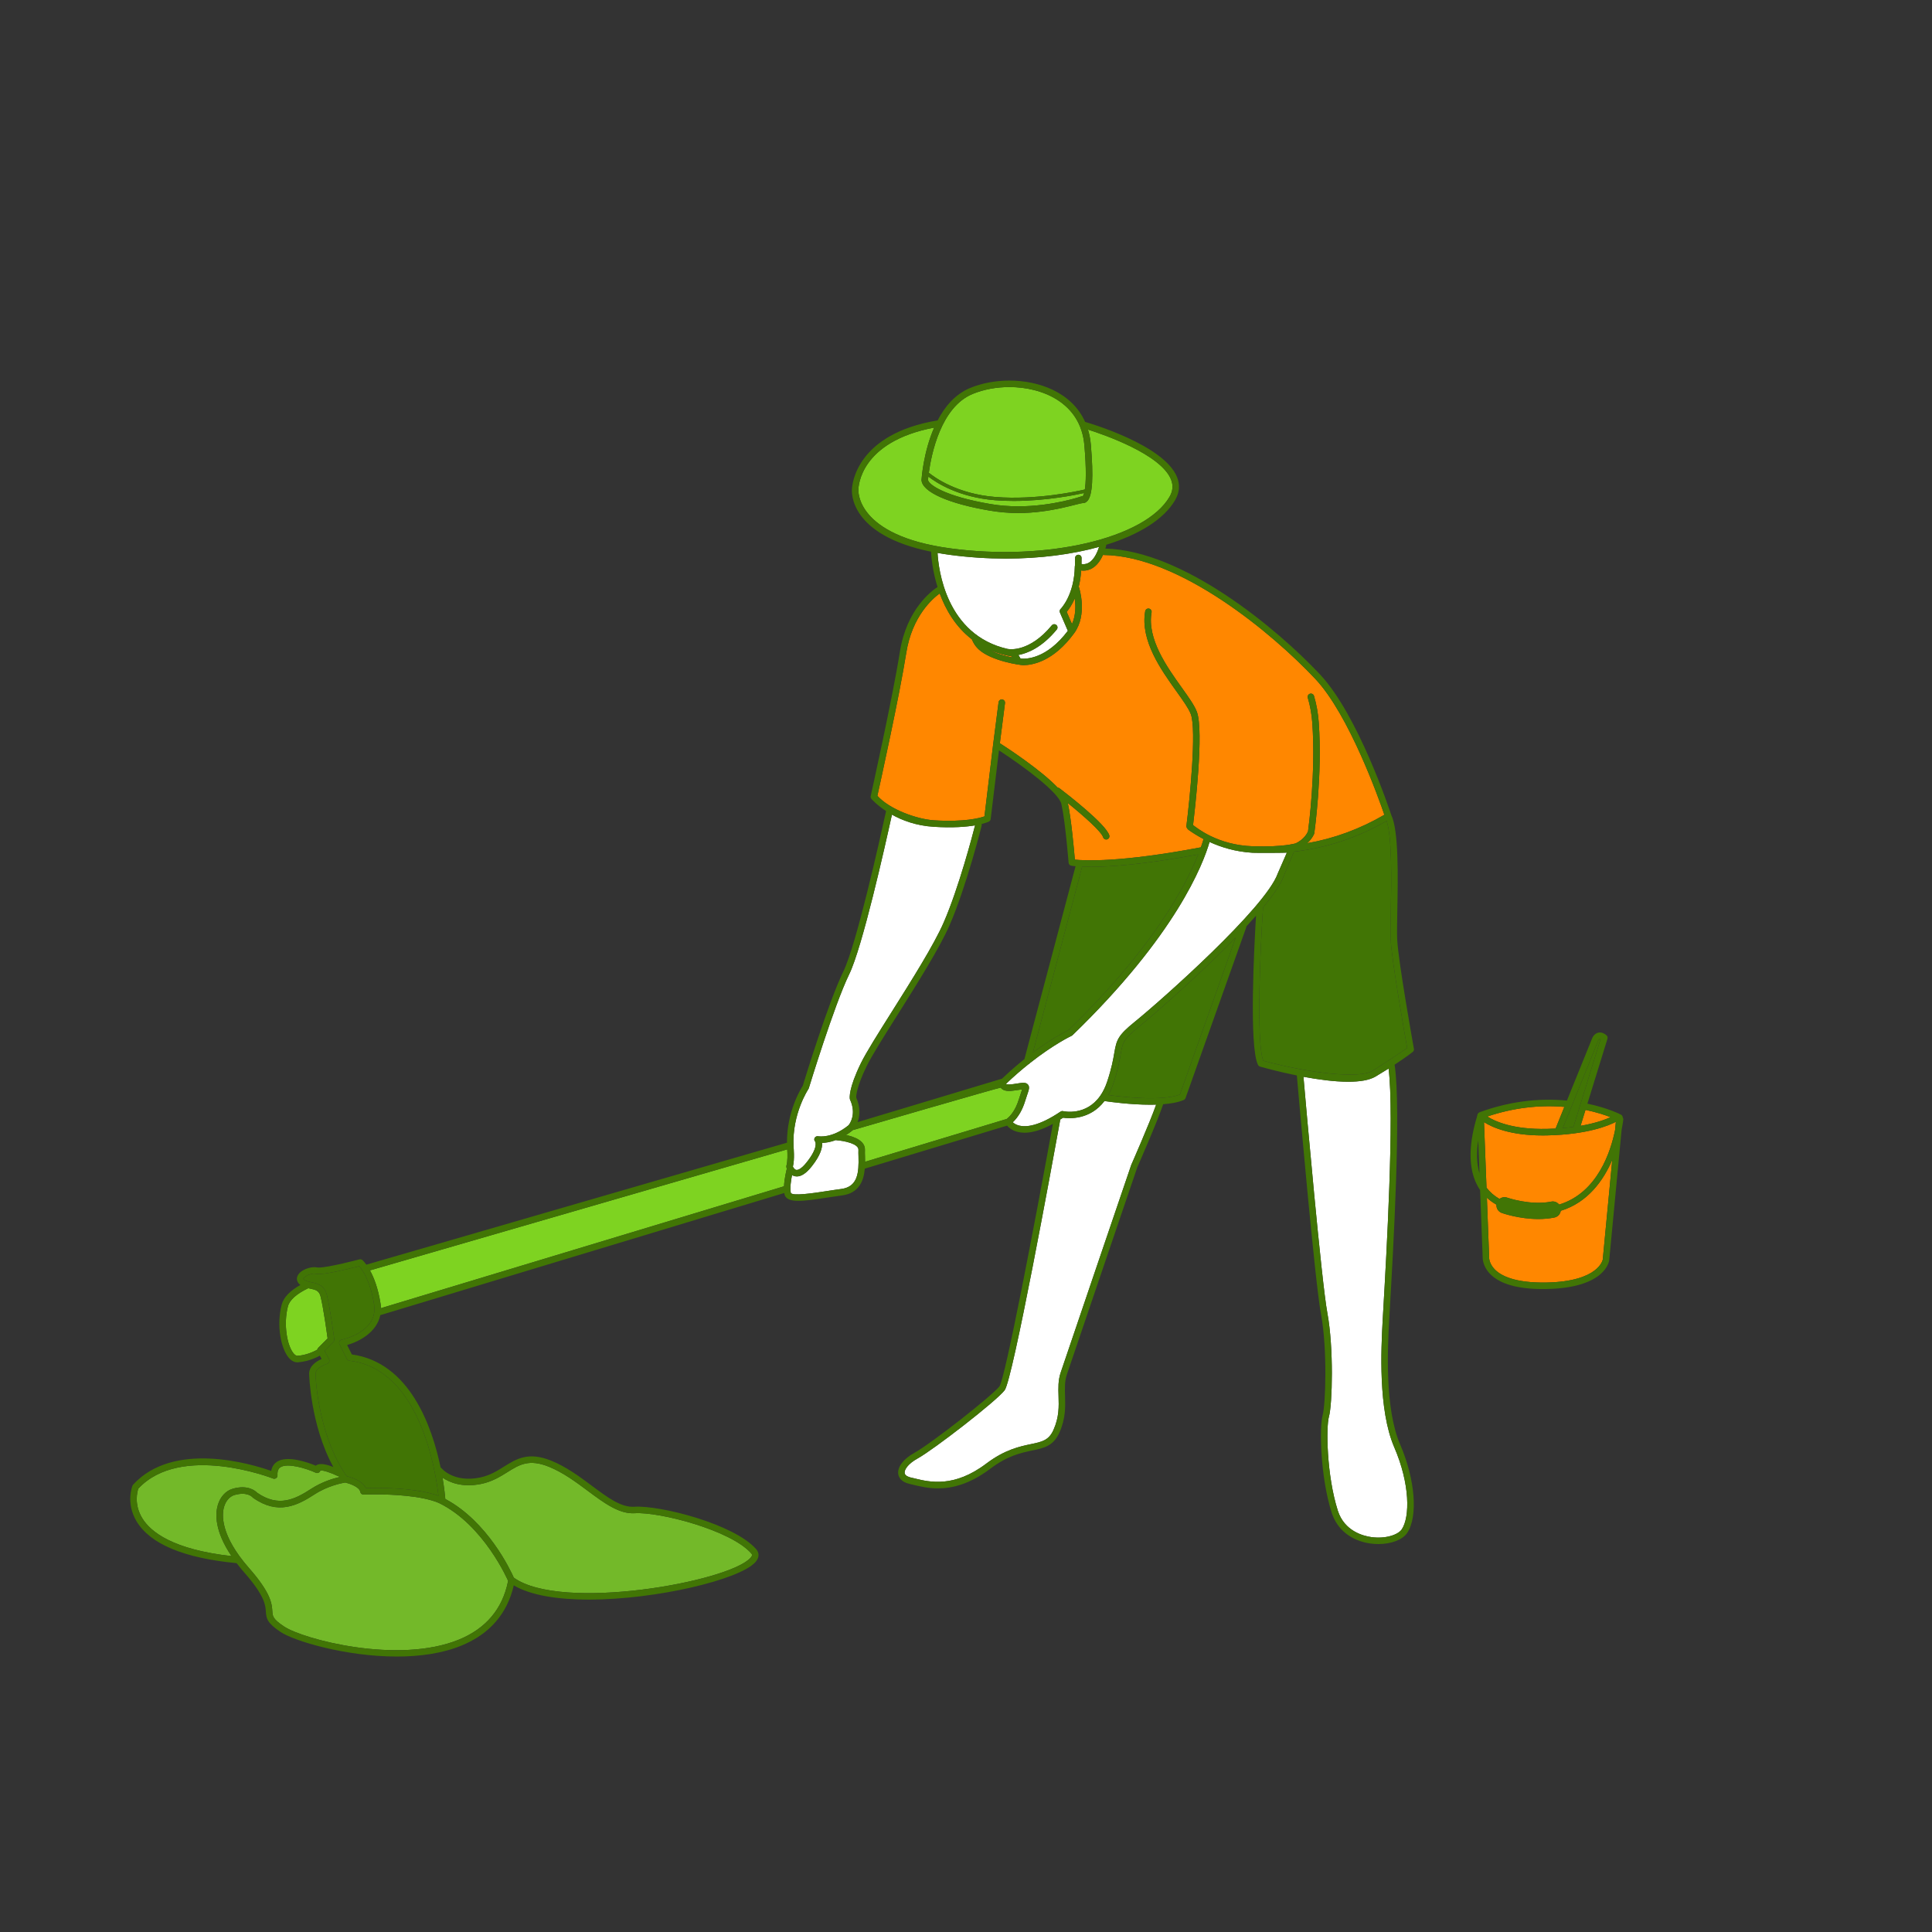 <?xml version="1.0" standalone="no"?>
<svg version="1.1" id="Layer_1" xmlns="http://www.w3.org/2000/svg" xmlns:xlink="http://www.w3.org/1999/xlink" x="0px" y="0px" viewBox="0 0 595.28 595.28" enable-background="new 0 0 595.28 595.28" xml:space="preserve">
<rect x="0" y="0" width="595.28" height="595.28" fill="#333333" stroke="none"/>
<path id="color_x5F_7" fill="#417505" d="M493.158,320.169l-8.353,27.05c-1.026,0.138-2.121,0.258-3.285,0.356l10.967-27.06
	c0.032-0.067,0.226-0.346,0.418-0.386C492.976,320.118,493.059,320.13,493.158,320.169z M110.685,390.116
	c-2.147,0.558-9.61,2.439-12.515,2.44c-0.354,0-0.645-0.026-0.887-0.08c-0.141-0.031-0.303-0.048-0.482-0.048
	c-1.382,0-3.062,0.874-3.307,1.526c-0.018,0.047-0.042,0.111,0.165,0.292c0.546,0.478,1.386,0.648,2.275,0.829
	c1.69,0.342,4.006,0.811,4.786,3.932c1.002,4.009,2.22,13.222,2.271,13.611c0.04,0.309-0.065,0.618-0.285,0.838l-2.724,2.724
	l1.397,2.596c0.143,0.265,0.158,0.58,0.043,0.857c-0.116,0.278-0.351,0.489-0.639,0.575c-0.035,0.011-3.534,1.106-3.534,3.041
	c0,3.857,1.63,20.388,9.553,31.554c0.057,0.019,0.106,0.051,0.158,0.079c1.351,0.324,4.692,1.335,5.752,3.592
	c0.621-0.018,1.597-0.037,2.827-0.037c4.998,0,13.782,0.334,19.554,2.435c-0.854-7.587-5.705-39.096-27.459-41.63
	c-0.335-0.039-0.628-0.244-0.779-0.546l-2.25-4.5c-0.139-0.278-0.14-0.604-0.004-0.884c0.135-0.279,0.394-0.48,0.698-0.543
	c0.462-0.096,11.295-2.429,9.963-10.864C114.115,394.638,111.603,391.175,110.685,390.116z"></path>
<path id="color_x5F_6" fill="#73b929" d="M158.31,486.103c-0.99-2.238-8.022-17.273-21.102-24.248
	c-0.085-1.024-0.32-3.402-0.864-6.584c2.091,1.443,5.967,3.137,11.852,1.959c3.414-0.683,5.913-2.245,8.119-3.624
	c3.724-2.328,6.664-4.165,12.81-1.68c4.395,1.779,8.269,4.664,12.016,7.453c4.957,3.69,9.652,7.177,14.424,6.868
	c7.437-0.499,29.687,5.203,35.93,12.407c0.192,0.221,0.482,0.555-0.308,1.401C224.301,487.447,172.988,496.655,158.31,486.103z
	 M83.907,496.411c0.103,1.617,0.156,2.429,3.647,4.757c5.857,3.905,35.118,11.736,53.896,4.003
	c8.276-3.41,13.346-9.422,15.069-17.871c0.011-0.056,0.044-0.1,0.064-0.151c-0.001-0.003-0.003-0.006-0.005-0.009
	c-0.073-0.172-7.448-17.282-21.309-24.031c-0.007-0.004-0.011-0.011-0.018-0.015c-5.367-2.299-14.58-2.656-19.712-2.656
	c-2.103,0-3.481,0.06-3.495,0.061c-0.492,0.031-0.939-0.328-1.029-0.82c-0.286-1.573-3.317-2.576-4.686-2.89
	c-1.143,0.196-5.424,1.064-9.348,3.612c-5.41,3.512-11.334,6.491-18.995,1.104c-0.077-0.054-0.145-0.118-0.204-0.191
	c-0.054-0.062-1.612-1.801-5.509-0.686c-1.48,0.423-2.692,1.79-3.24,3.658c-0.67,2.279-1.257,8.683,7.716,18.886
	C83.556,490.909,83.767,494.22,83.907,496.411z M85.087,455.435c-0.277,0.199-0.639,0.244-0.956,0.12
	c-0.283-0.112-28.334-10.996-41.512,3.104c-0.288,0.838-1.417,4.812,1.219,9.135c2.589,4.246,9.474,9.649,27.495,11.665
	c-5.258-7.766-5.005-13.053-4.218-15.734c0.743-2.53,2.466-4.406,4.609-5.018c4.656-1.328,6.971,0.675,7.5,1.226
	c6.603,4.59,11.652,2.05,16.668-1.207c3.262-2.118,6.673-3.15,8.688-3.619c-0.052-0.078-0.102-0.157-0.153-0.235
	c-0.125-0.01-0.249-0.038-0.368-0.097c-2.166-1.061-4.61-1.825-5.342-1.688c-0.072,0.259-0.243,0.498-0.474,0.628
	c-0.278,0.155-0.616,0.206-0.907,0.072c-3.124-1.418-8.863-3.125-10.962-1.679c-0.244,0.169-0.987,0.681-0.876,2.456
	C85.52,454.904,85.364,455.233,85.087,455.435z"></path>
<path id="color_x5F_5" fill="#ffffff" d="M243.65,367.482c-0.289-1.54,0.081-3.897,0.389-5.415c0.283,0.169,0.595,0.302,0.946,0.365
	c0.177,0.032,0.355,0.049,0.535,0.049c1.43,0,2.94-1.023,4.596-3.109c2.763-3.479,3.294-5.805,3.186-7.219
	c1.031-0.032,2.509-0.229,4.255-0.88c0.07,0.021,0.136,0.053,0.212,0.058c2.235,0.145,6.822,1.059,6.732,2.954
	c-0.028,0.586-0.008,1.292,0.013,2.039c0.138,4.896-0.165,9.346-5.31,10.018c-1.559,0.203-3.153,0.447-4.707,0.686
	C250.783,367.597,243.869,368.659,243.65,367.482z M292.585,170.948c-1.299-0.175-2.523-0.375-3.713-0.586
	c0.275,4.913,2.574,25.345,21.708,29.615c0.05,0.002,0.096-0.011,0.146-0.001c0.274,0.049,6.487,1.042,13.335-7.278
	c0.352-0.425,0.98-0.487,1.408-0.136c0.426,0.351,0.487,0.981,0.137,1.408c-4.528,5.5-8.917,7.3-11.818,7.843l0.662,1.104
	c1.634,0.177,7.966,0.191,14.57-8.549l-2.438-5.636c-0.165-0.383-0.076-0.828,0.225-1.117c0.039-0.039,4.205-4.215,4.36-13.131
	c0.002-0.1,0.022-0.195,0.052-0.287l0.031-2.282c0.008-0.553,0.451-0.98,1.014-0.991c0.553,0.008,0.994,0.458,0.986,1.011
	l-0.025,1.845c0.482,0.087,1.192,0.109,1.973-0.251c1.427-0.657,2.609-2.396,3.448-5.027c-8.393,2.33-18.273,3.611-28.722,3.611
	C304.26,172.11,298.431,171.735,292.585,170.948z M348.554,358.928c0.089-0.21,5.582-12.667,7.678-18.578
	c-0.587,0.018-1.177,0.029-1.771,0.029c-6.007,0-12.196-0.839-14.159-1.13c-4.459,5.893-10.982,5.398-12.743,5.138
	c-0.295,0.195-0.58,0.367-0.87,0.55c-2.531,13.957-14.64,80.166-17.145,83.423c-2.633,3.422-21.95,18.343-26.811,21.017
	c-2.955,1.625-4.142,3.471-3.995,4.497c0.124,0.863,1.294,1.248,1.98,1.4c0.375,0.084,0.775,0.181,1.201,0.283
	c4.498,1.09,12.029,2.914,21.98-4.605c5.711-4.314,10.344-5.282,13.727-5.989c3.442-0.719,5.521-1.152,6.964-4.372
	c1.771-3.951,1.666-7.252,1.564-10.445c-0.079-2.472-0.153-4.806,0.65-7.212C328.532,417.741,348.353,359.516,348.554,358.928z
	 M396.501,262.708c-0.316,0.061-9.056,0.126-10.559,0.04c-5.247-0.303-9.733-1.711-13.264-3.32
	c-1.976,6.85-10.34,28.689-42.233,59.54c-0.081,0.078-0.175,0.142-0.277,0.189c-0.069,0.032-5.426,2.546-12.835,8.391
	c-0.114,0.174-0.281,0.302-0.472,0.377c-2.131,1.702-4.413,3.659-6.792,5.925c-0.026,0.07-0.046,0.148-0.044,0.19
	c0.008-0.016,0.222,0.103,0.877,0.103c0.345,0,0.812-0.032,1.441-0.131l0.432-0.069c2.343-0.371,3.311-0.526,3.948,0.232
	c0.603,0.717,0.314,1.556-0.209,3.078c-0.184,0.532-0.405,1.178-0.641,1.954c-0.842,2.77-2.126,4.98-3.824,6.584
	c0.393,0.361,1.042,0.801,2.037,1.039c2.105,0.504,6.015,0.163,12.689-4.328c0.231-0.154,0.513-0.207,0.787-0.143
	c0.334,0.078,7.053,1.513,11.407-4.68c0.022-0.04,0.05-0.073,0.077-0.109c0.797-1.156,1.511-2.571,2.089-4.304
	c1.41-4.232,1.865-6.9,2.197-8.848c0.688-4.036,1.117-5.386,6.288-9.571c8.268-6.693,40.301-35.129,44.061-45.683L396.501,262.708z
	 M274.759,311.77c6.08-9.649,12.971-20.587,15.991-27.503c4.677-10.711,8.998-27.282,9.684-29.961
	c-2.718,0.464-6.846,0.812-12.746,0.443c-5.403-0.338-9.711-1.981-12.869-3.742c-2.173,9.941-9.115,40.859-13.169,49.182
	c-4.661,9.567-12.365,34.849-12.442,35.103c-0.029,0.095-0.072,0.187-0.128,0.269c-0.051,0.075-5.057,7.622-4.58,17.642
	c0.039,0.385,0.373,4.036-0.192,6.242c0.182,0.376,0.55,0.936,1.041,1.021c0.352,0.058,1.378-0.041,3.202-2.338
	c3.744-4.715,2.616-6.383,2.604-6.398c-0.302-0.315-0.345-0.767-0.135-1.149c0.208-0.383,0.664-0.562,1.09-0.479
	c0.169,0.029,4.282,0.727,9.356-3.403c0.338-0.413,2.516-3.341,0.458-7.868c-0.033-0.072-0.057-0.148-0.072-0.225
	c-0.058-0.298-0.451-3.14,3.417-11.045C266.863,324.304,270.522,318.495,274.759,311.77z M429.582,445.897
	c-5.007-11.596-4.008-30.589-3.581-38.699c0.054-1.015,0.144-2.576,0.26-4.572c0.867-14.973,3.413-58.984,1.582-73.383
	c-1.181,0.747-2.51,1.565-3.997,2.451c-1.952,1.163-4.964,1.607-8.426,1.607c-4.294,0-9.28-0.684-13.806-1.529
	c0.81,9.257,5.561,63.084,7.369,72.796c1.996,10.731,1.54,28.24,0.478,31.957c-0.882,3.086-0.746,17.962,2.741,28.923
	c2.014,6.33,7.862,7.808,10.283,8.148c4.478,0.627,8.314-0.726,9.432-2.4C434.444,467.405,434.484,457.25,429.582,445.897z"></path>
<path id="color_x5F_4" fill="#7ed321" d="M286.039,146.83c2.442,1.897,9.311,6.391,20.546,7.293
	c1.931,0.155,3.863,0.222,5.763,0.222c10.051,0,19.137-1.871,21.686-2.444c-0.153,0.563-0.303,0.831-0.389,0.947
	c-0.104,0.002-0.208,0.021-0.309,0.057c-0.087,0.031-8.871,3.102-19.591,3.102c-2.919,0-5.748-0.228-8.407-0.677
	c-14.319-2.419-19.216-6.034-19.401-7.463C285.948,147.723,285.98,147.357,286.039,146.83z M311.027,119.258
	c-4.046,0-7.968,0.735-11.343,2.125c-9.815,4.042-12.727,18.615-13.499,24.276c1.778,1.452,8.754,6.525,20.48,7.467
	c12.762,1.027,25.689-1.855,27.593-2.303c0.324-2.038,0.514-5.999-0.145-13.65C332.973,123.95,320.964,119.258,311.027,119.258z
	 M266.513,356.268c0.014,0.514,0.029,1.088,0.029,1.696l43.646-13.196c0.677-0.547,2.553-2.125,3.771-6.142
	c0.244-0.804,0.474-1.471,0.663-2.022c0.111-0.324,0.23-0.672,0.316-0.952c-0.46,0.046-1.143,0.154-1.85,0.267l-0.434,0.068
	c-1.446,0.228-3.463,0.386-4.312-0.872c-0.106-0.158-45.526,13.059-45.543,13.073c-0.726,0.596-1.438,1.102-2.128,1.536
	c2.583,0.537,5.962,1.786,5.826,4.656C266.475,354.891,266.493,355.528,266.513,356.268z M90.461,417.008
	c0.3,0.358,0.738,0.765,1.212,0.745c1.437-0.11,3.643-0.539,6.087-1.893c0.03-0.209,0.125-0.409,0.282-0.566l2.9-2.9
	c-0.269-1.986-1.317-9.515-2.163-12.9c-0.452-1.807-1.474-2.098-3.243-2.456c-0.182-0.037-0.372-0.079-0.561-0.12
	c-3.593,1.72-5.759,3.649-6.258,5.584C87.273,408.1,88.477,414.641,90.461,417.008z M242.565,354.141l-128.577,37.283
	c1.169,2.105,2.493,5.373,3.25,10.17c0.081,0.51,0.118,1,0.129,1.477l124.201-37.556c0.111-2.423,0.757-4.985,0.858-5.373
	c-0.051-0.119-0.191-0.757-0.124-0.959C242.706,357.971,242.656,355.581,242.565,354.141z M264.499,150.732
	c0,0.035-0.002,0.073-0.006,0.107c-0.013,0.136-1.057,14.168,28.358,18.126c29.777,4.009,60.055-3.118,67.497-15.882
	c1.039-1.781,1.189-3.53,0.459-5.348c-3.114-7.754-20.587-13.792-25.587-15.379c0.434,1.431,0.739,2.974,0.884,4.646
	c0.855,9.919,0.516,15.631-1.038,17.325c-0.358,0.391-0.81,0.672-1.269,0.672c-0.006,0-0.013,0-0.019,0
	c-1.492,0-9.794,3.073-20.034,3.073c-3.03,0-5.972-0.27-8.741-0.739c-12.799-2.163-20.872-5.772-21.068-9.393
	c-0.002-0.04-0.002-0.088,0.001-0.127c0.036-0.553,0.61-8.536,3.894-16.062C264.883,136.101,264.504,150.123,264.499,150.732z"></path>
<path id="color_x5F_3" fill="#417505" d="M350.879,316.402c3.218-2.605,18.062-15.372,29.851-27.502l-17.189,48.344
	c-5.558,2.124-17.773,0.73-22.038,0.153c0.57-1.02,1.089-2.175,1.529-3.498c1.46-4.378,1.93-7.133,2.272-9.145
	C345.904,321.243,346.065,320.3,350.879,316.402z M369.185,263.262c-16.919,3.154-27.336,3.833-33.117,3.833
	c-1.021,0-1.898-0.021-2.642-0.053l-15.179,57.27c5.845-4.366,10.048-6.475,10.927-6.896
	C355.281,292.133,365.422,272.749,369.185,263.262z M389.227,326.833c14.481,3.917,29.542,5.557,33.595,3.142
	c1.792-1.067,10.053-6.528,10.754-7.061c-0.732-4.095-4.767-26.879-5.075-33.367c-0.093-1.959-0.032-5.285,0.038-9.136
	c0.164-9.002,0.406-22.298-1.292-27.482c-8.982,5.18-18.535,8.346-28.535,9.466l-3.166,7.494c-0.901,2.532-3.234,5.924-6.384,9.726
	C388.395,290.944,386.968,320.809,389.227,326.833z"></path>
<path id="color_x5F_2" fill="#ff8700" d="M476.645,347.834c-10.478,0.228-16.04-2.332-18.379-3.824
	c7.851-2.633,15.822-3.628,23.739-2.959l-2.706,6.678C478.444,347.775,477.568,347.815,476.645,347.834z M497.871,345.655
	c-2.19,1.147-8.711,3.907-21.183,4.179c-0.46,0.01-0.912,0.015-1.354,0.015c-9.975,0-15.515-2.47-18.087-4.102l0.77,20.188
	c1.047,1.391,2.386,2.549,4.009,3.475c0.65-0.507,1.534-0.686,2.369-0.393c0.103,0.036,7.23,2.494,13.548,1.22
	c0.956-0.195,1.887,0.193,2.452,0.911c11.934-3.618,15.967-16.643,17.234-22.962L497.871,345.655z M493.84,388.059l2.915-30.663
	c-2.717,6.299-7.515,13.12-15.854,15.667c-0.154,1.009-0.911,1.862-1.969,2.075c-1.65,0.333-3.321,0.465-4.932,0.465
	c-5.913,0-11.004-1.775-11.273-1.871c-1.092-0.388-1.736-1.457-1.647-2.56c-1.09-0.616-2.073-1.326-2.943-2.133l0.696,18.257
	c0.002,0.037,0.001,0.075-0.002,0.112c-0.003,0.065-0.076,1.849,1.703,3.689c1.893,1.958,6.194,4.242,15.948,4.069
	C492.649,394.859,493.832,388.127,493.84,388.059z M487,346.887c4.662-0.808,7.656-1.939,9.235-2.667
	c-1.722-0.671-4.354-1.551-7.719-2.245L487,346.887z M339.99,171c-0.05-0.001-0.092-0.022-0.14-0.03
	c-0.984,2.205-2.278,3.684-3.868,4.396c-1.083,0.485-2.098,0.516-2.863,0.416c-0.109,1.881-0.386,3.546-0.751,5.011
	c0.026,0.049,0.063,0.089,0.082,0.144c0.112,0.342,2.695,8.428-1.475,14.151c0,0,0,0,0,0.001c-0.001,0-0.001,0-0.001,0.001
	c-6.376,8.718-12.802,9.86-15.732,9.86c-0.836,0-9.827-1.251-13.724-4.894c-1.331-1.245-1.867-2.563-2.052-3.046
	c-5.072-3.9-8.112-9.224-9.927-14.165c-2.124,1.533-8.516,6.996-10.303,18.311c-2.067,13.093-7.993,39.965-8.897,44.041
	c3.69,4.147,12.137,7.222,17.47,7.555c9.391,0.587,14.09-0.708,15.514-1.21L306,229.38c0-0.001,0-0.003,0-0.004
	c0-0.001,0-0.002,0-0.003l1.671-13c0.071-0.547,0.573-0.936,1.123-0.865c0.548,0.07,0.936,0.571,0.865,1.119l-1.586,12.371
	c2.756,1.769,12.683,8.291,17.83,13.689c0.188,0.013,0.374,0.061,0.536,0.184c2.381,1.814,14.311,11.039,15.352,14.508
	c0.158,0.529-0.142,1.086-0.671,1.245c-0.096,0.028-0.192,0.042-0.287,0.042c-0.431,0-0.828-0.28-0.958-0.713
	c-0.519-1.728-5.973-6.558-10.865-10.516c1.066,4.824,1.932,14.547,2.172,17.429c2.803,0.303,13.925,0.938,38.826-3.792
	c0.365-1.032,0.635-1.885,0.825-2.548c-1.972-1.027-3.566-2.068-4.716-2.904c-0.135-0.098-0.227-0.227-0.296-0.366
	c-0.196-0.209-0.311-0.492-0.271-0.799c1-7.928,3.191-29.57,1.349-34.438c-0.661-1.747-2.395-4.171-4.401-6.978
	c-4.739-6.628-11.23-15.707-9.648-24.716c0.097-0.544,0.614-0.908,1.158-0.812c0.544,0.096,0.907,0.614,0.812,1.158
	c-1.438,8.183,4.771,16.867,9.305,23.207c2.089,2.92,3.892,5.443,4.646,7.433c2.253,5.952-0.693,30.975-1.175,34.907
	c0.978,0.694,7.437,6.204,18.463,6.532c9.776,0.29,12.924-0.924,13.011-0.84c2.81-1.22,3.79-3.367,3.956-3.781
	c0.202-1.473,2.41-18.142,1.312-33.37c-0.196-2.713-0.663-5.331-1.39-7.76c-0.158-0.529,0.142-1.091,0.672-1.249
	c0.526-0.159,1.086,0.139,1.244,0.669c0.768,2.569,1.262,5.32,1.468,8.178c1.161,16.087-1.316,33.703-1.341,33.879
	c-0.009,0.059-0.022,0.285-0.041,0.341c-0.04,0.121-0.586,1.528-2.17,2.988c8.281-1.449,16.232-4.368,23.764-8.754
	c-1.635-4.78-10.833-30.761-21.272-41.866C392.044,195.114,363.41,171.236,339.99,171z M328.673,188.527l1.621,3.746
	c1.213-2.68,1.153-5.712,0.857-7.869C330.243,186.483,329.248,187.842,328.673,188.527z M311.893,202.544l-0.179-0.298
	c-2.407-0.414-4.579-1.065-6.544-1.899C307.355,201.563,310.07,202.215,311.893,202.544z"></path>
<path id="color_x5F_1" fill="#417505" d="M499.988,344.291c-0.015-0.351-0.204-0.675-0.521-0.842
	c-0.164-0.086-3.948-2.051-10.357-3.395l6.179-20.009c0.117-0.379-0.001-0.792-0.302-1.052c-1.034-0.894-1.929-0.94-2.492-0.821
	c-1.193,0.249-1.753,1.354-1.838,1.535l-7.862,19.398c-9.003-0.853-18.075,0.354-26.973,3.622c-0.008,0.003-0.015,0.01-0.023,0.013
	c-0.108,0.043-0.469,0.39-0.509,0.467c-0.02,0.037-0.219,0.908-0.247,1.002c-2.003,6.612-3.466,15.86,0.941,22.367
	c0.018,0.026,0.04,0.049,0.059,0.075l0.789,20.681c-0.014,0.448,0.025,2.79,2.192,5.081c2.992,3.163,8.487,4.764,16.347,4.764
	c0.377,0,0.76-0.004,1.147-0.011c18.172-0.346,19.271-8.543,19.31-8.905l3.82-40.183c0.38-1.881,0.508-3.092,0.514-3.152
	C500.185,344.69,500.11,344.474,499.988,344.291z M455.46,351.347l0.39,10.208C454.915,358.349,454.954,354.766,455.46,351.347z
	 M496.235,344.22c-1.579,0.728-4.573,1.859-9.235,2.667l1.517-4.912C491.881,342.669,494.514,343.549,496.235,344.22z
	 M492.486,320.516c0.032-0.067,0.226-0.346,0.418-0.386c0.071-0.012,0.154,0,0.254,0.039l-8.353,27.05
	c-1.026,0.138-2.121,0.258-3.285,0.356L492.486,320.516z M482.006,341.051l-2.706,6.678c-0.855,0.047-1.731,0.086-2.654,0.106
	c-10.478,0.228-16.04-2.332-18.379-3.824C466.117,341.377,474.089,340.382,482.006,341.051z M493.84,388.059
	c-0.008,0.068-1.19,6.801-17.357,7.108c-9.754,0.173-14.055-2.111-15.948-4.069c-1.779-1.841-1.706-3.624-1.703-3.689
	c0.003-0.037,0.004-0.075,0.002-0.112l-0.696-18.257c0.87,0.807,1.853,1.517,2.943,2.133c-0.09,1.103,0.555,2.172,1.647,2.56
	c0.27,0.096,5.36,1.871,11.273,1.871c1.61,0,3.281-0.132,4.932-0.465c1.058-0.213,1.815-1.066,1.969-2.075
	c8.34-2.547,13.138-9.368,15.854-15.667L493.84,388.059z M497.63,348.186c-1.268,6.318-5.301,19.344-17.234,22.962
	c-0.565-0.718-1.496-1.106-2.452-0.911c-6.318,1.274-13.445-1.184-13.548-1.22c-0.835-0.293-1.719-0.114-2.369,0.393
	c-1.623-0.926-2.962-2.084-4.009-3.475l-0.77-20.188c2.572,1.632,8.112,4.102,18.087,4.102c0.442,0,0.894-0.005,1.354-0.015
	c12.472-0.272,18.992-3.031,21.183-4.179L497.63,348.186z M427.999,407.303c0.053-1.013,0.144-2.57,0.259-4.562
	c0.98-16.939,3.535-61.04,1.443-74.693c3.732-2.44,5.493-3.854,5.595-3.936c0.284-0.229,0.42-0.596,0.355-0.955
	c-0.049-0.268-4.826-26.849-5.152-33.704c-0.09-1.893-0.03-5.189,0.039-9.004c0.189-10.342,0.443-24.462-1.84-29.267
	c-0.433-1.316-10.216-30.862-21.97-43.366c-13.339-14.191-42.17-38.182-66.154-38.792c0.074-0.237,0.153-0.465,0.223-0.714
	c0.041-0.15,0.039-0.298,0.013-0.442c10.133-3.132,17.823-7.869,21.267-13.776c1.351-2.317,1.548-4.707,0.586-7.102
	c-3.987-9.925-27.249-16.686-28.237-16.969c-0.024-0.007-0.049-0.001-0.073-0.006c-4.14-9.276-14.487-12.753-23.325-12.753
	c-4.305,0-8.49,0.789-12.104,2.277c-4.605,1.896-7.809,5.738-10.033,9.994c-25.224,4.187-26.343,19.947-26.389,21.129
	c-0.096,1.024-0.809,14.19,24.357,19.324c0.082,1.57,0.445,5.886,2.008,10.889c-1.814,1.173-9.535,6.866-11.604,19.971
	c-2.219,14.056-8.921,44.136-8.988,44.438c-0.069,0.31,0.013,0.633,0.22,0.873c0.13,0.149,1.672,1.876,4.517,3.747
	c-1.971,9.02-9.16,41.199-13.16,49.41c-4.601,9.442-11.83,33.01-12.516,35.258c-0.689,1.065-4.92,8.022-4.853,17.513
	l-129.607,37.582c-0.675-0.93-1.165-1.372-1.22-1.421c-0.251-0.217-0.592-0.298-0.913-0.21c-0.094,0.024-9.496,2.521-12.572,2.522
	c-0.277,0-0.409-0.023-0.453-0.033c-1.976-0.434-5.365,0.787-6.095,2.728c-0.336,0.896-0.074,1.807,0.72,2.502
	c0.071,0.062,0.152,0.101,0.227,0.157c-3.264,1.818-5.212,3.862-5.786,6.09c-1.673,6.484-0.189,13.506,2.146,16.292
	c0.992,1.184,1.979,1.463,2.691,1.463c0.072,0,0.142-0.003,0.208-0.008c1.598-0.124,4.027-0.592,6.709-2.036l0.545,1.013
	c-1.469,0.656-3.831,2.092-3.831,4.526c0,0.172,0.357,15.86,7.448,28.745c-1.803-0.693-3.966-1.268-5.092-0.608
	c-0.107,0.062-0.204,0.134-0.292,0.213c-2.417-0.995-8.906-3.325-12.075-1.14c-0.675,0.465-1.43,1.297-1.673,2.754
	c-5.925-2.091-30.021-9.438-42.554,4.235c-0.08,0.088-0.144,0.189-0.189,0.299c-0.089,0.218-2.131,5.402,1.28,11.041
	c4.205,6.951,14.526,11.268,30.675,12.831c0.033,0.003,0.065,0.005,0.097,0.005c0.008,0,0.016-0.004,0.024-0.005
	c0.712,0.93,1.476,1.88,2.349,2.873c6.354,7.225,6.54,10.126,6.663,12.046c0.14,2.182,0.419,3.55,4.534,6.293
	c4.209,2.806,20.054,7.575,35.846,7.574c6.988,0,13.969-0.935,19.921-3.387c8.674-3.573,14.076-9.816,16.088-18.549
	c5.276,3.137,13.744,4.391,23.143,4.391c20.872-0.001,46.28-6.154,51.206-11.441c1.818-1.951,0.855-3.5,0.356-4.075
	c-6.711-7.742-29.61-13.602-37.57-13.093c-4.054,0.27-8.245-2.861-13.1-6.477c-3.669-2.731-7.826-5.827-12.46-7.702
	c-7.092-2.871-10.749-0.584-14.621,1.837c-2.161,1.352-4.395,2.748-7.451,3.359c-7.992,1.597-11.626-2.714-11.776-2.898
	c-0.079-0.097-0.175-0.17-0.276-0.228c-2.598-12.535-9.499-32.361-27.346-34.817l-1.452-2.904c3.849-1.101,9.149-3.985,10.218-9.201
	l124.474-37.639c0.013,0.09,0.023,0.184,0.039,0.271c0.301,1.604,1.872,2.152,4.339,2.152c2.267,0,5.291-0.464,8.777-0.999
	c1.539-0.236,3.118-0.479,4.663-0.681c5.312-0.692,6.68-4.642,6.992-8.245l43.829-13.252c0.541,0.622,1.555,1.495,3.229,1.922
	c0.685,0.175,1.412,0.262,2.181,0.262c2.481,0,5.398-0.917,8.715-2.724c-5.782,31.8-14.683,78.218-16.451,80.853
	c-2.272,2.954-21.119,17.694-26.189,20.483c-3.4,1.87-5.32,4.373-5.011,6.532c0.126,0.882,0.752,2.453,3.526,3.07
	c0.363,0.08,0.751,0.175,1.164,0.274c1.985,0.48,4.517,1.094,7.552,1.094c4.371,0,9.785-1.272,16.103-6.047
	c5.354-4.045,9.555-4.922,12.931-5.627c3.642-0.761,6.519-1.361,8.379-5.512c1.96-4.372,1.843-8.067,1.739-11.327
	c-0.073-2.288-0.142-4.449,0.547-6.516c1.73-5.188,21.549-63.406,21.717-63.912c0.251-0.568,6.09-13.81,7.973-19.42
	c2.452-0.191,4.689-0.59,6.349-1.318c0.252-0.111,0.447-0.321,0.54-0.581l18.666-52.5c0.043-0.122,0.057-0.247,0.053-0.369
	c1.046-1.126,2.048-2.233,3.002-3.319c-0.572,9.459-2.198,40.355,0.608,45.967c0.125,0.249,0.348,0.436,0.616,0.513
	c0.465,0.135,5.289,1.52,11.351,2.747c0.666,7.648,5.556,63.404,7.444,73.559c2.021,10.865,1.394,27.992,0.521,31.043
	c-1.103,3.861-0.696,19.218,2.759,30.077c1.661,5.22,6.002,8.69,11.91,9.523c0.841,0.118,1.678,0.175,2.498,0.175
	c3.932,0,7.453-1.311,8.877-3.446c3.369-5.055,2.46-16.494-2.164-27.201C426.597,433.939,427.579,415.273,427.999,407.303z
	 M299.685,121.383c3.375-1.39,7.297-2.125,11.343-2.125c9.937,0,21.945,4.692,23.085,17.915c0.659,7.651,0.47,11.612,0.145,13.65
	c-1.903,0.447-14.831,3.33-27.593,2.303c-11.726-0.942-18.702-6.015-20.48-7.467C286.958,139.998,289.87,125.425,299.685,121.383z
	 M334.033,151.901c-0.153,0.563-0.303,0.831-0.389,0.947c-0.104,0.002-0.208,0.021-0.309,0.057
	c-0.087,0.031-8.871,3.102-19.591,3.102c-2.919,0-5.748-0.228-8.407-0.677c-14.319-2.419-19.216-6.034-19.401-7.463
	c0.011-0.143,0.043-0.509,0.102-1.036c2.442,1.897,9.311,6.391,20.546,7.293c1.931,0.155,3.863,0.222,5.763,0.222
	C322.398,154.345,331.484,152.475,334.033,151.901z M264.493,150.839c0.004-0.034,0.006-0.072,0.006-0.107
	c0.004-0.609,0.383-14.631,23.331-18.98c-3.284,7.525-3.858,15.509-3.894,16.062c-0.002,0.04-0.002,0.088-0.001,0.127
	c0.196,3.621,8.269,7.23,21.068,9.393c2.77,0.468,5.711,0.739,8.741,0.739c10.24,0,18.542-3.073,20.034-3.073
	c0.006,0,0.013,0,0.019,0c0.459,0,0.91-0.281,1.269-0.672c1.554-1.694,1.894-7.405,1.038-17.325
	c-0.145-1.672-0.45-3.215-0.884-4.646c5,1.587,22.473,7.625,25.587,15.379c0.73,1.818,0.58,3.567-0.459,5.348
	c-7.442,12.765-37.721,19.891-67.497,15.882C263.436,165.007,264.48,150.975,264.493,150.839z M332.264,170.922
	c-0.562,0.011-1.006,0.438-1.014,0.991l-0.031,2.282c-0.029,0.092-0.05,0.188-0.052,0.287c-0.155,8.916-4.321,13.092-4.36,13.131
	c-0.301,0.289-0.39,0.734-0.225,1.117l2.438,5.636c-6.604,8.74-12.936,8.726-14.57,8.549l-0.662-1.104
	c2.901-0.543,7.29-2.343,11.818-7.843c0.351-0.427,0.289-1.057-0.137-1.408c-0.428-0.351-1.057-0.289-1.408,0.136
	c-6.848,8.32-13.06,7.327-13.335,7.278c-0.05-0.01-0.096,0.003-0.146,0.001c-19.134-4.27-21.434-24.703-21.708-29.615
	c1.19,0.211,2.414,0.412,3.713,0.586c5.847,0.787,11.675,1.162,17.339,1.162c10.448,0,20.328-1.281,28.722-3.611
	c-0.839,2.631-2.021,4.37-3.448,5.027c-0.78,0.36-1.491,0.338-1.973,0.251l0.025-1.845
	C333.258,171.38,332.816,170.93,332.264,170.922z M330.294,192.273l-1.621-3.746c0.575-0.686,1.57-2.044,2.478-4.122
	C331.447,186.561,331.507,189.594,330.294,192.273z M311.893,202.544c-1.822-0.328-4.537-0.98-6.723-2.198
	c1.965,0.834,4.137,1.485,6.544,1.899L311.893,202.544z M270.341,245.197c0.904-4.076,6.829-30.948,8.897-44.041
	c1.787-11.315,8.179-16.778,10.303-18.311c1.814,4.941,4.855,10.265,9.927,14.165c0.185,0.483,0.721,1.802,2.052,3.046
	c3.896,3.643,12.888,4.894,13.724,4.894c2.931,0,9.356-1.143,15.732-9.86c0-0.001,0-0.001,0.001-0.001c0-0.001,0-0.001,0-0.001
	c4.17-5.723,1.587-13.809,1.475-14.151c-0.019-0.055-0.056-0.095-0.082-0.144c0.365-1.465,0.642-3.13,0.751-5.011
	c0.766,0.1,1.78,0.069,2.863-0.416c1.59-0.713,2.884-2.191,3.868-4.396c0.048,0.008,0.09,0.029,0.14,0.03
	c23.42,0.236,52.054,24.114,65.281,38.185c10.439,11.104,19.637,37.085,21.272,41.866c-7.531,4.387-15.483,7.305-23.764,8.754
	c1.584-1.46,2.13-2.868,2.17-2.988c0.019-0.057,0.032-0.282,0.041-0.341c0.024-0.176,2.502-17.791,1.341-33.879
	c-0.206-2.858-0.699-5.609-1.468-8.178c-0.158-0.529-0.718-0.828-1.244-0.669c-0.529,0.158-0.83,0.72-0.672,1.249
	c0.727,2.429,1.193,5.047,1.39,7.76c1.098,15.229-1.11,31.897-1.312,33.37c-0.166,0.414-1.146,2.561-3.956,3.781
	c-0.087-0.084-3.234,1.131-13.011,0.84c-11.026-0.328-17.485-5.838-18.463-6.532c0.482-3.932,3.428-28.955,1.175-34.907
	c-0.754-1.99-2.557-4.513-4.646-7.433c-4.533-6.34-10.742-15.024-9.305-23.207c0.095-0.544-0.269-1.062-0.812-1.158
	c-0.544-0.096-1.062,0.268-1.158,0.812c-1.582,9.009,4.909,18.087,9.648,24.716c2.007,2.807,3.74,5.231,4.401,6.978
	c1.843,4.868-0.349,26.509-1.349,34.438c-0.039,0.307,0.075,0.589,0.271,0.799c0.069,0.139,0.161,0.268,0.296,0.366
	c1.149,0.836,2.744,1.877,4.716,2.904c-0.19,0.663-0.46,1.516-0.825,2.548c-24.901,4.73-36.023,4.095-38.826,3.792
	c-0.24-2.882-1.105-12.605-2.172-17.429c4.892,3.957,10.347,8.788,10.865,10.516c0.13,0.434,0.527,0.713,0.958,0.713
	c0.095,0,0.191-0.014,0.287-0.042c0.529-0.159,0.829-0.716,0.671-1.245c-1.041-3.469-12.971-12.694-15.352-14.508
	c-0.162-0.123-0.349-0.171-0.536-0.184c-5.147-5.398-15.074-11.92-17.83-13.689l1.586-12.371c0.07-0.547-0.317-1.048-0.865-1.119
	c-0.55-0.071-1.052,0.317-1.123,0.865l-1.671,13c0,0.001,0,0.001,0,0.003c0,0.001,0,0.003,0,0.004l-2.676,22.162
	c-1.424,0.503-6.123,1.798-15.514,1.21C282.477,252.419,274.031,249.344,270.341,245.197z M263.814,338.16
	c-0.016-0.521,0.086-3.253,3.251-9.721c1.546-3.161,5.18-8.927,9.386-15.604c6.117-9.71,13.051-20.715,16.131-27.769
	c5.141-11.773,9.84-30.47,9.887-30.658c0.045-0.179,0.023-0.354-0.025-0.519c1.479-0.371,2.181-0.71,2.253-0.746
	c0.3-0.15,0.505-0.441,0.546-0.774l2.559-21.168c7.753,5.031,18.42,12.988,19.223,16.52c1.22,5.366,2.219,17.98,2.229,18.106
	c0.035,0.447,0.363,0.816,0.804,0.903c0.078,0.016,0.516,0.094,1.336,0.173l-15.748,59.421c-2.159,1.728-4.479,3.727-6.904,6.033
	l-44.507,13.392C264.878,344.02,265.242,341.409,263.814,338.16z M333.426,267.042c0.743,0.032,1.62,0.053,2.642,0.053
	c5.781,0,16.198-0.679,33.117-3.833c-3.763,9.487-13.903,28.871-40.011,54.154c-0.879,0.421-5.082,2.529-10.927,6.896
	L333.426,267.042z M244.499,353.202c-0.477-10.02,4.529-17.567,4.58-17.642c0.056-0.082,0.099-0.174,0.128-0.269
	c0.078-0.255,7.782-25.536,12.442-35.103c4.055-8.322,10.997-39.24,13.169-49.182c3.158,1.761,7.466,3.404,12.869,3.742
	c5.9,0.369,10.028,0.021,12.746-0.443c-0.686,2.679-5.006,19.25-9.684,29.961c-3.02,6.916-9.911,17.854-15.991,27.503
	c-4.237,6.726-7.897,12.534-9.491,15.791c-3.868,7.905-3.475,10.747-3.417,11.045c0.015,0.077,0.039,0.152,0.072,0.225
	c2.058,4.527-0.12,7.455-0.458,7.868c-5.074,4.13-9.187,3.433-9.356,3.403c-0.426-0.084-0.881,0.096-1.09,0.479
	c-0.209,0.383-0.167,0.834,0.135,1.149c0.012,0.016,1.14,1.684-2.604,6.398c-1.825,2.297-2.85,2.396-3.202,2.338
	c-0.491-0.086-0.859-0.645-1.041-1.021C244.872,357.238,244.538,353.587,244.499,353.202z M98.043,415.293
	c-0.157,0.157-0.253,0.357-0.282,0.566c-2.445,1.354-4.65,1.783-6.087,1.893c-0.474,0.02-0.912-0.387-1.212-0.745
	c-1.984-2.367-3.188-8.908-1.743-14.508c0.499-1.935,2.665-3.864,6.258-5.584c0.189,0.041,0.379,0.083,0.561,0.12
	c1.769,0.358,2.791,0.649,3.243,2.456c0.846,3.386,1.894,10.914,2.163,12.9L98.043,415.293z M43.838,467.793
	c-2.636-4.322-1.506-8.297-1.219-9.135c13.178-14.1,41.229-3.216,41.512-3.104c0.317,0.124,0.678,0.079,0.956-0.12
	c0.277-0.201,0.432-0.53,0.411-0.872c-0.111-1.775,0.632-2.287,0.876-2.456c2.1-1.446,7.838,0.261,10.962,1.679
	c0.291,0.134,0.629,0.083,0.907-0.072c0.231-0.13,0.401-0.369,0.474-0.628c0.732-0.138,3.177,0.627,5.342,1.688
	c0.119,0.059,0.243,0.087,0.368,0.097c0.052,0.078,0.101,0.157,0.153,0.235c-2.014,0.469-5.425,1.501-8.688,3.619
	c-5.016,3.257-10.065,5.797-16.668,1.207c-0.529-0.551-2.844-2.554-7.5-1.226c-2.144,0.612-3.867,2.488-4.609,5.018
	c-0.787,2.682-1.04,7.969,4.218,15.734C53.312,477.442,46.428,472.039,43.838,467.793z M148.196,457.23
	c3.414-0.683,5.913-2.245,8.119-3.624c3.724-2.328,6.664-4.165,12.81-1.68c4.395,1.779,8.269,4.664,12.016,7.453
	c4.957,3.69,9.652,7.177,14.424,6.868c7.437-0.499,29.687,5.203,35.93,12.407c0.192,0.221,0.482,0.555-0.308,1.401
	c-6.885,7.391-58.199,16.599-72.877,6.047c-0.99-2.238-8.022-17.273-21.102-24.248c-0.085-1.024-0.32-3.402-0.864-6.584
	C138.435,456.715,142.311,458.408,148.196,457.23z M135.27,463.108c13.86,6.749,21.236,23.859,21.309,24.031
	c0.001,0.003,0.004,0.006,0.005,0.009c-0.02,0.052-0.053,0.096-0.064,0.151c-1.723,8.449-6.793,14.461-15.069,17.871
	c-18.778,7.733-48.039-0.098-53.896-4.003c-3.492-2.328-3.544-3.14-3.647-4.757c-0.14-2.191-0.352-5.502-7.156-13.238
	c-8.974-10.203-8.386-16.607-7.716-18.886c0.548-1.868,1.76-3.235,3.24-3.658c3.896-1.115,5.455,0.624,5.509,0.686
	c0.059,0.073,0.127,0.138,0.204,0.191c7.661,5.387,13.585,2.407,18.995-1.104c3.924-2.548,8.205-3.416,9.348-3.612
	c1.369,0.313,4.4,1.316,4.686,2.89c0.09,0.492,0.537,0.852,1.029,0.82c0.014-0.001,1.392-0.061,3.495-0.061
	c5.133,0,14.346,0.357,19.712,2.656C135.259,463.098,135.263,463.104,135.27,463.108z M105.299,412.771
	c-0.304,0.062-0.562,0.264-0.698,0.543c-0.136,0.279-0.134,0.605,0.004,0.884l2.25,4.5c0.151,0.302,0.444,0.507,0.779,0.546
	c21.754,2.534,26.605,34.043,27.459,41.63c-5.771-2.101-14.555-2.435-19.554-2.435c-1.23,0-2.206,0.02-2.827,0.037
	c-1.06-2.257-4.401-3.268-5.752-3.592c-0.052-0.028-0.101-0.061-0.158-0.079c-7.922-11.166-9.553-27.696-9.553-31.554
	c0-1.935,3.498-3.03,3.534-3.041c0.289-0.086,0.523-0.297,0.639-0.575c0.115-0.277,0.1-0.593-0.043-0.857l-1.397-2.596l2.724-2.724
	c0.22-0.22,0.325-0.529,0.285-0.838c-0.052-0.39-1.269-9.603-2.271-13.611c-0.78-3.12-3.096-3.59-4.786-3.932
	c-0.889-0.181-1.729-0.351-2.275-0.829c-0.207-0.181-0.183-0.245-0.165-0.292c0.245-0.652,1.925-1.526,3.307-1.526
	c0.18,0,0.342,0.017,0.482,0.048c0.242,0.054,0.532,0.08,0.887,0.08c2.905-0.001,10.368-1.883,12.515-2.44
	c0.918,1.059,3.43,4.521,4.578,11.79C116.594,410.342,105.761,412.675,105.299,412.771z M117.238,401.594
	c-0.757-4.797-2.081-8.065-3.25-10.17l128.577-37.283c0.091,1.44,0.141,3.83-0.264,5.043c-0.067,0.202,0.073,0.84,0.124,0.959
	c-0.101,0.388-0.747,2.95-0.858,5.373l-124.201,37.556C117.356,402.594,117.318,402.103,117.238,401.594z M259.204,366.342
	c-1.559,0.203-3.153,0.447-4.707,0.686c-3.714,0.568-10.628,1.631-10.847,0.454c-0.289-1.54,0.081-3.897,0.389-5.415
	c0.283,0.169,0.595,0.302,0.946,0.365c0.177,0.032,0.355,0.049,0.535,0.049c1.43,0,2.94-1.023,4.596-3.109
	c2.763-3.479,3.294-5.805,3.186-7.219c1.031-0.032,2.509-0.229,4.255-0.88c0.07,0.021,0.136,0.053,0.212,0.058
	c2.235,0.145,6.822,1.059,6.732,2.954c-0.028,0.586-0.008,1.292,0.013,2.039C264.652,361.22,264.349,365.67,259.204,366.342z
	 M310.189,344.768l-43.646,13.196c0-0.608-0.015-1.183-0.029-1.696c-0.02-0.739-0.039-1.377-0.014-1.887
	c0.136-2.87-3.243-4.119-5.826-4.656c0.691-0.434,1.403-0.94,2.128-1.536c0.017-0.015,45.437-13.232,45.543-13.073
	c0.849,1.258,2.865,1.1,4.312,0.872l0.434-0.068c0.707-0.112,1.39-0.221,1.85-0.267c-0.086,0.28-0.205,0.628-0.316,0.952
	c-0.189,0.551-0.419,1.218-0.663,2.022C312.741,342.643,310.865,344.221,310.189,344.768z M348.554,358.928
	c-0.2,0.588-20.021,58.814-21.752,64.006c-0.803,2.406-0.729,4.74-0.65,7.212c0.102,3.193,0.206,6.494-1.564,10.445
	c-1.443,3.22-3.521,3.653-6.964,4.372c-3.383,0.707-8.016,1.675-13.727,5.989c-9.951,7.519-17.482,5.694-21.98,4.605
	c-0.425-0.103-0.826-0.199-1.201-0.283c-0.686-0.152-1.856-0.537-1.98-1.4c-0.147-1.026,1.04-2.872,3.995-4.497
	c4.861-2.674,24.178-17.595,26.811-21.017c2.505-3.257,14.613-69.466,17.145-83.423c0.29-0.183,0.575-0.354,0.87-0.55
	c1.761,0.26,8.284,0.755,12.743-5.138c1.963,0.291,8.152,1.13,14.159,1.13c0.595,0,1.185-0.012,1.771-0.029
	C354.136,346.261,348.643,358.718,348.554,358.928z M363.541,337.244c-5.558,2.124-17.773,0.73-22.038,0.153
	c0.57-1.02,1.089-2.175,1.529-3.498c1.46-4.378,1.93-7.133,2.272-9.145c0.6-3.512,0.761-4.455,5.574-8.353
	c3.218-2.605,18.062-15.372,29.851-27.502L363.541,337.244z M349.621,314.848c-5.171,4.186-5.6,5.535-6.288,9.571
	c-0.332,1.947-0.787,4.615-2.197,8.848c-0.578,1.732-1.292,3.147-2.089,4.304c-0.027,0.036-0.055,0.069-0.077,0.109
	c-4.354,6.192-11.073,4.758-11.407,4.68c-0.274-0.064-0.556-0.011-0.787,0.143c-6.674,4.491-10.583,4.832-12.689,4.328
	c-0.995-0.238-1.645-0.678-2.037-1.039c1.698-1.603,2.982-3.814,3.824-6.584c0.235-0.776,0.457-1.422,0.641-1.954
	c0.523-1.522,0.812-2.361,0.209-3.078c-0.637-0.759-1.605-0.604-3.948-0.232l-0.432,0.069c-0.629,0.099-1.097,0.131-1.441,0.131
	c-0.655,0-0.869-0.118-0.877-0.103c-0.002-0.042,0.018-0.12,0.044-0.19c2.379-2.266,4.661-4.223,6.792-5.925
	c0.19-0.075,0.357-0.203,0.472-0.377c7.409-5.845,12.766-8.358,12.835-8.391c0.102-0.047,0.196-0.111,0.277-0.189
	c31.894-30.851,40.258-52.69,42.233-59.54c3.53,1.608,8.017,3.017,13.264,3.32c1.503,0.086,10.243,0.021,10.559-0.04l-2.818,6.456
	C389.922,279.719,357.889,308.154,349.621,314.848z M389.227,326.833c-2.26-6.024-0.832-35.889-0.065-47.218
	c3.149-3.802,5.482-7.194,6.384-9.726l3.166-7.494c10-1.121,19.554-4.286,28.535-9.466c1.698,5.185,1.456,18.48,1.292,27.482
	c-0.07,3.851-0.131,7.177-0.038,9.136c0.309,6.487,4.343,29.272,5.075,33.367c-0.701,0.532-8.962,5.993-10.754,7.061
	C418.77,332.39,403.708,330.75,389.227,326.833z M431.918,471.195c-1.117,1.675-4.954,3.027-9.432,2.4
	c-2.421-0.341-8.27-1.818-10.283-8.148c-3.487-10.961-3.623-25.837-2.741-28.923c1.061-3.717,1.518-21.226-0.478-31.957
	c-1.808-9.712-6.56-63.539-7.369-72.796c4.525,0.846,9.512,1.529,13.806,1.529c3.462,0,6.474-0.444,8.426-1.607
	c1.487-0.886,2.816-1.704,3.997-2.451c1.831,14.398-0.715,58.41-1.582,73.383c-0.115,1.996-0.206,3.558-0.26,4.572
	c-0.427,8.11-1.426,27.104,3.581,38.699C434.484,457.25,434.444,467.405,431.918,471.195z"></path>
</svg>